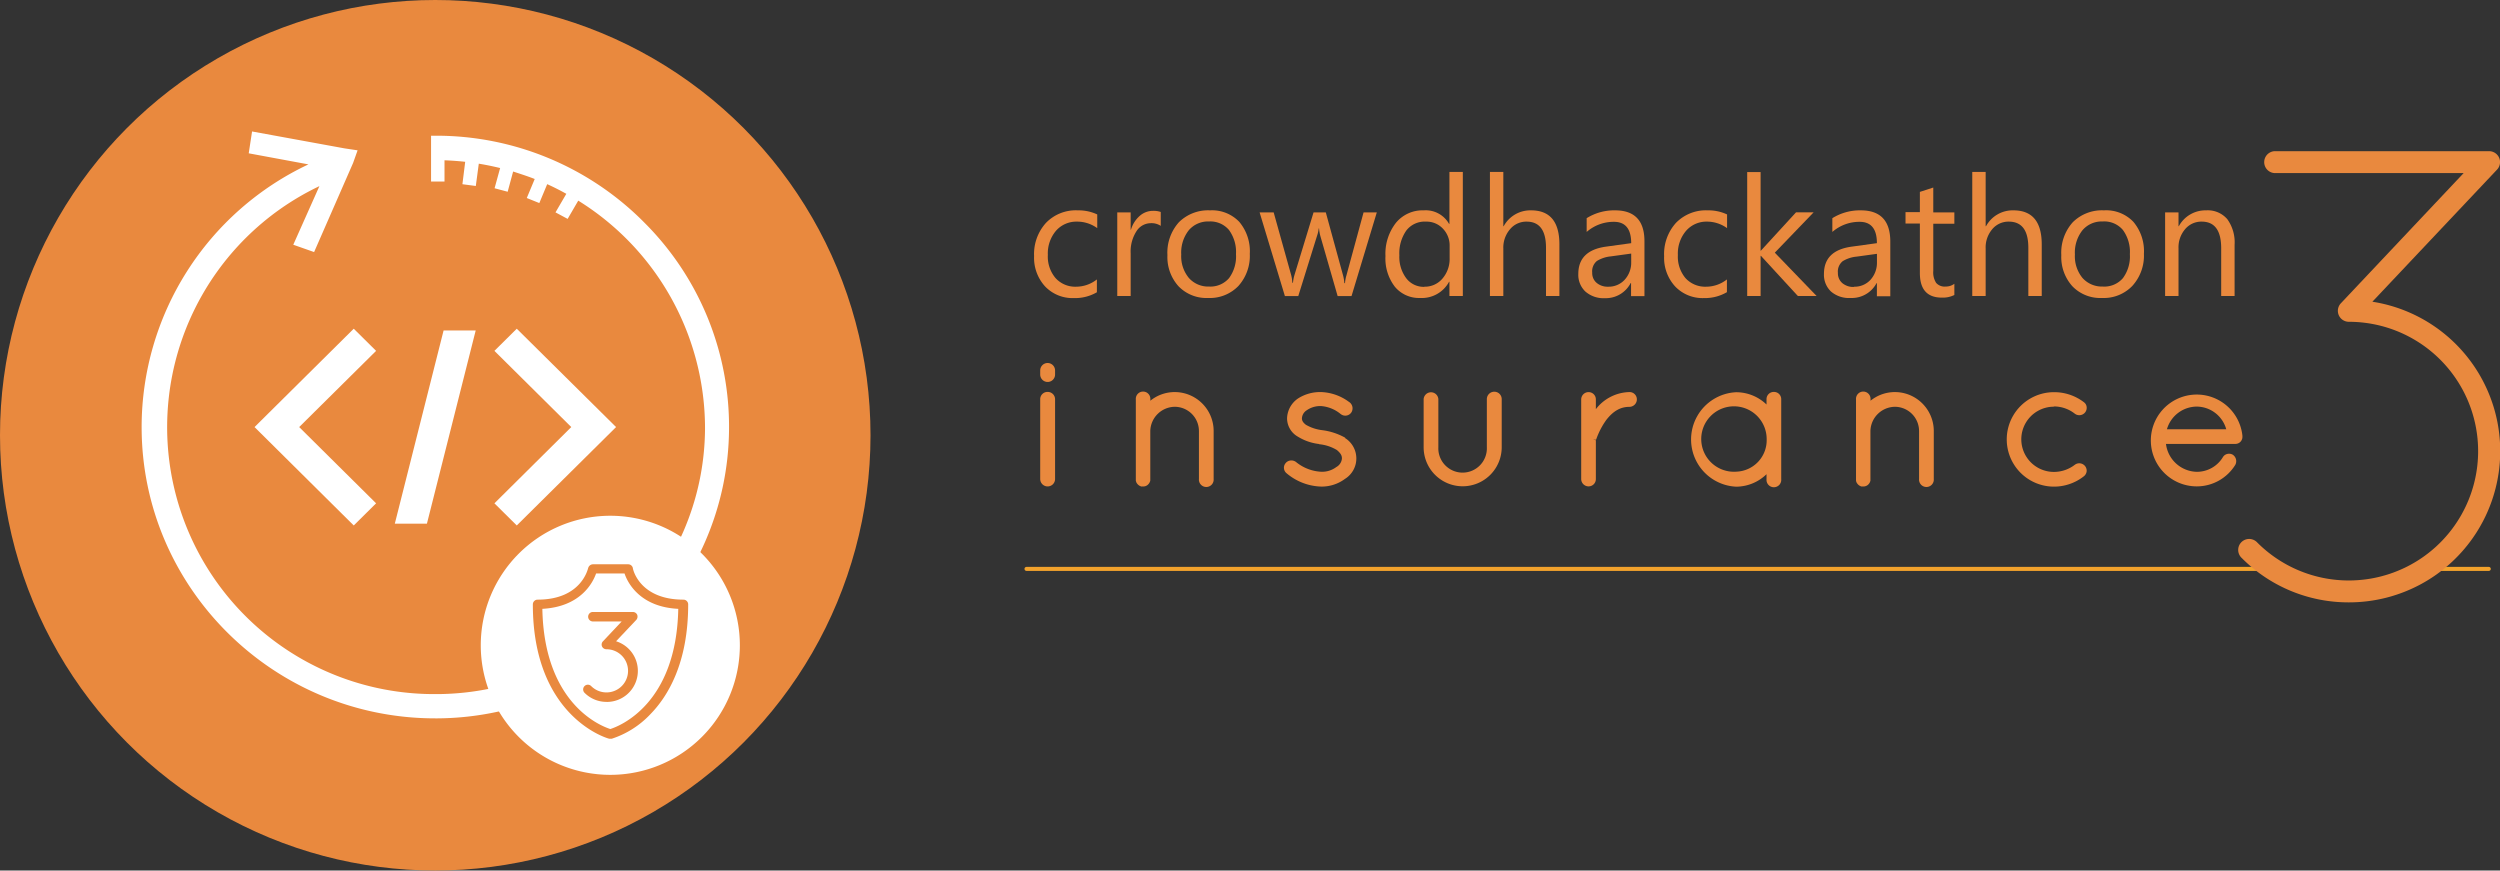 <svg xmlns="http://www.w3.org/2000/svg" viewBox="0 0 494.42 172.16"><rect x="0" y="0" width="494.42" height="172.16" fill="#333333" stroke="none"/><defs><style>.cls-1{fill:#e9893e;}.cls-2{fill:#fff;}.cls-3{fill:none;stroke:#f2a22c;stroke-linecap:round;stroke-linejoin:round;stroke-width:0.8px;}</style></defs><title>logo_orange</title><g id="Layer_2" data-name="Layer 2"><g id="Layer_1-2" data-name="Layer 1"><circle class="cls-1" cx="86.08" cy="86.08" r="86.08"/><polygon class="cls-2" points="121.84 84.46 102.2 103.92 97.78 99.54 112.98 84.46 97.78 69.39 102.2 65.01 121.84 84.46"/><polygon class="cls-2" points="94.08 65.35 84.43 103.57 78.08 103.57 87.73 65.35 94.08 65.35"/><polygon class="cls-2" points="59.17 84.46 74.38 99.54 69.96 103.92 50.34 84.46 69.96 65.01 74.38 69.39 59.17 84.46"/><path class="cls-2" d="M144.18,84.91c-.24,31.28-26.09,56.93-57.63,57.16h-.46c-32,0-58.08-25.84-58.08-57.61A57.45,57.45,0,0,1,61,32.51L49.19,30.32,49.85,26l18.27,3.34,2.6.39-.89,2.5L62.12,49.85,58,48.4l5.17-11.59a52.79,52.79,0,0,0,23,100.46h.42c28.91-.22,52.62-23.73,52.84-52.4a53,53,0,0,0-25.07-45.19l-2.1,3.61L109.86,42,112,38.33c-1.24-.69-2.5-1.33-3.78-1.91l-1.56,3.74-2.48-1,1.57-3.76c-1.39-.55-2.82-1-4.27-1.48l-1.08,4-2.59-.69,1.1-4c-1.4-.34-2.82-.63-4.22-.86l-.59,4.41-2.65-.35L92,32c-1.36-.15-2.74-.25-4.09-.3V35.9H85.25V26.84h.84a57.87,57.87,0,0,1,41.39,17.23,57,57,0,0,1,16.7,40.84"/><path class="cls-2" d="M95.08,127.64A25.62,25.62,0,1,0,120.7,102a25.62,25.62,0,0,0-25.62,25.62"/><path class="cls-1" d="M120.7,146.09a.85.85,0,0,1-.23,0c-.16,0-15.09-4.17-15.09-26.56a.94.94,0,0,1,.94-.94c8.61,0,9.91-6,10-6.24a1,1,0,0,1,.92-.75h7a.94.94,0,0,1,.92.75c0,.28,1.36,6.24,10,6.24a.94.94,0,0,1,.94.94c0,11.64-4.06,18.22-7.46,21.7a18.25,18.25,0,0,1-7.63,4.86A.85.85,0,0,1,120.7,146.09Zm-13.44-25.68c.35,18.83,11.59,23.18,13.44,23.77,1.84-.59,13.08-4.93,13.44-23.77-7.53-.37-10-5.1-10.63-7h-5.62C117.22,115.31,114.79,120,107.26,120.41Z"/><path class="cls-1" d="M119.94,138.81a6.1,6.1,0,0,1-4.34-1.8.94.94,0,0,1,0-1.32.92.92,0,0,1,1.32,0,4.27,4.27,0,1,0,3-7.29.94.94,0,0,1-.86-.56.92.92,0,0,1,.18-1l3.71-3.94h-5.79a.94.94,0,0,1,0-1.87h8a.94.94,0,0,1,.86.56,1,1,0,0,1-.18,1l-4,4.23a6.14,6.14,0,0,1-1.88,12Z"/><line class="cls-3" x1="479.46" y1="112.51" x2="492.2" y2="112.51"/><line class="cls-3" x1="203.01" y1="112.51" x2="449.43" y2="112.51"/><path class="cls-1" d="M206.86,44.08a9.17,9.17,0,0,0-2.35,6.57,8.37,8.37,0,0,0,2.18,6,7.5,7.5,0,0,0,5.71,2.3,8.57,8.57,0,0,0,4.53-1.15V55.26a6.64,6.64,0,0,1-4.08,1.44A5.24,5.24,0,0,1,208.76,55a6.56,6.56,0,0,1-1.53-4.59,6.9,6.9,0,0,1,1.62-4.78A5.35,5.35,0,0,1,213,43.83a6.75,6.75,0,0,1,4,1.29V42.41a8.69,8.69,0,0,0-3.85-.81A8.19,8.19,0,0,0,206.86,44.08Z"/><path class="cls-1" d="M227.56,44.14a3.3,3.3,0,0,1,2,.53V41.92A4.41,4.41,0,0,0,228,41.7a3.91,3.91,0,0,0-2.6,1,5.79,5.79,0,0,0-1.73,2.72h-.06V42h-2.65V58.54h2.65V50.1a7.39,7.39,0,0,1,1.14-4.36A3.37,3.37,0,0,1,227.56,44.14Z"/><path class="cls-1" d="M239.31,41.6a8.19,8.19,0,0,0-6.15,2.34,9,9,0,0,0-2.28,6.52,8.6,8.6,0,0,0,2.19,6.15,7.66,7.66,0,0,0,5.86,2.32,7.83,7.83,0,0,0,6-2.39,8.89,8.89,0,0,0,2.24-6.34,9,9,0,0,0-2.08-6.32A7.42,7.42,0,0,0,239.31,41.6ZM243.07,55a4.85,4.85,0,0,1-3.95,1.67,5.1,5.1,0,0,1-4-1.7,6.72,6.72,0,0,1-1.51-4.64,7.13,7.13,0,0,1,1.49-4.79,5,5,0,0,1,4-1.74,4.82,4.82,0,0,1,3.95,1.68,7.37,7.37,0,0,1,1.39,4.79A7.23,7.23,0,0,1,243.07,55Z"/><path class="cls-1" d="M266.28,54.47A6.86,6.86,0,0,0,266,56h-.13a8.31,8.31,0,0,0-.24-1.48L262.2,42h-2.42L256,54.4a7.62,7.62,0,0,0-.29,1.52h-.13a7.29,7.29,0,0,0-.22-1.49L251.89,42h-2.78l5,16.55h2.65l3.7-11.88a6.77,6.77,0,0,0,.34-1.5h.07a7.38,7.38,0,0,0,.26,1.53l3.41,11.85h2.75l5-16.55h-2.62Z"/><path class="cls-1" d="M286.58,55.73h.07v2.81h2.65V34h-2.65V44.28h-.07a5.3,5.3,0,0,0-5-2.68,6.81,6.81,0,0,0-5.51,2.47A9.93,9.93,0,0,0,274,50.65a9.16,9.16,0,0,0,1.86,6.06,6.2,6.2,0,0,0,5,2.22A6.12,6.12,0,0,0,286.58,55.73Zm-4.91,1A4.34,4.34,0,0,1,278.09,55a7,7,0,0,1-1.34-4.52,7.81,7.81,0,0,1,1.39-4.91A4.58,4.58,0,0,1,282,43.83a4.42,4.42,0,0,1,3.36,1.39,4.77,4.77,0,0,1,1.33,3.4v2.44a5.94,5.94,0,0,1-1.39,4A4.54,4.54,0,0,1,281.67,56.7Z"/><path class="cls-1" d="M302.81,41.6a6,6,0,0,0-5.43,3.14h-.07V34h-2.65V58.54h2.65V49.17a5.57,5.57,0,0,1,1.33-3.84,4.18,4.18,0,0,1,3.27-1.5c2.56,0,3.84,1.73,3.84,5.17v9.54h2.65V48.34Q308.4,41.61,302.81,41.6Z"/><path class="cls-1" d="M319.41,41.6a10.27,10.27,0,0,0-5.62,1.55v2.72a8.12,8.12,0,0,1,5.4-2q3.4,0,3.41,4.22l-5,.69q-5.46.76-5.46,5.4a4.54,4.54,0,0,0,1.4,3.48,5.45,5.45,0,0,0,3.87,1.31,5.54,5.54,0,0,0,5.09-3h.07v2.59h2.65V47.78Q325.25,41.6,319.41,41.6Zm3.19,10.22a5,5,0,0,1-1.29,3.5,4.26,4.26,0,0,1-3.26,1.38,3.35,3.35,0,0,1-2.3-.77,2.51,2.51,0,0,1-.86-2,2.65,2.65,0,0,1,.93-2.32,6.47,6.47,0,0,1,2.78-.91l4-.55Z"/><path class="cls-1" d="M341.53,57.78V55.26a6.66,6.66,0,0,1-4.08,1.44,5.28,5.28,0,0,1-4.1-1.68,6.6,6.6,0,0,1-1.52-4.59,6.9,6.9,0,0,1,1.62-4.78,5.33,5.33,0,0,1,4.16-1.82,6.77,6.77,0,0,1,3.95,1.29V42.41a8.69,8.69,0,0,0-3.85-.81,8.23,8.23,0,0,0-6.26,2.48,9.2,9.2,0,0,0-2.34,6.57,8.37,8.37,0,0,0,2.18,6,7.49,7.49,0,0,0,5.71,2.3A8.59,8.59,0,0,0,341.53,57.78Z"/><polygon class="cls-1" points="358.68 41.99 355.2 41.99 348.25 49.57 348.19 49.57 348.19 34.03 345.54 34.03 345.54 58.54 348.19 58.54 348.19 50.59 348.25 50.59 355.56 58.54 359.27 58.54 351 49.97 358.68 41.99"/><path class="cls-1" d="M371.12,56h.07v2.59h2.65V47.78q0-6.18-5.84-6.18a10.29,10.29,0,0,0-5.62,1.55v2.72a8.12,8.12,0,0,1,5.4-2q3.41,0,3.41,4.22l-5,.69q-5.48.76-5.47,5.4a4.54,4.54,0,0,0,1.4,3.48A5.45,5.45,0,0,0,366,58.93,5.54,5.54,0,0,0,371.12,56Zm-4.47.75a3.37,3.37,0,0,1-2.31-.77,2.54,2.54,0,0,1-.86-2,2.63,2.63,0,0,1,.94-2.32,6.37,6.37,0,0,1,2.78-.91l4-.55v1.65a5,5,0,0,1-1.29,3.5A4.24,4.24,0,0,1,366.65,56.7Z"/><path class="cls-1" d="M382.34,37.09l-2.65.86v4h-2.84v2.26h2.84v9.8q0,4.85,4.35,4.85a5.15,5.15,0,0,0,2.47-.52V56.12a2.81,2.81,0,0,1-1.73.55,2.23,2.23,0,0,1-1.87-.72,3.82,3.82,0,0,1-.57-2.37V44.25h4.17V42h-4.17Z"/><path class="cls-1" d="M401.14,49v9.54h2.65V48.34q0-6.73-5.59-6.74a6,6,0,0,0-5.43,3.14h-.07V34h-2.65V58.54h2.65V49.17A5.57,5.57,0,0,1,394,45.33a4.18,4.18,0,0,1,3.26-1.5C399.86,43.83,401.14,45.56,401.14,49Z"/><path class="cls-1" d="M416.09,41.6a8.18,8.18,0,0,0-6.15,2.34,9,9,0,0,0-2.28,6.52,8.6,8.6,0,0,0,2.19,6.15,7.66,7.66,0,0,0,5.86,2.32,7.83,7.83,0,0,0,6-2.39A8.89,8.89,0,0,0,424,50.2a9,9,0,0,0-2.08-6.32A7.42,7.42,0,0,0,416.09,41.6ZM419.85,55a4.85,4.85,0,0,1-4,1.67,5.14,5.14,0,0,1-4-1.7,6.76,6.76,0,0,1-1.5-4.64,7.13,7.13,0,0,1,1.49-4.79,5,5,0,0,1,4-1.74,4.82,4.82,0,0,1,4,1.68,7.37,7.37,0,0,1,1.38,4.79A7.23,7.23,0,0,1,419.85,55Z"/><path class="cls-1" d="M430.84,49.1a5.5,5.5,0,0,1,1.3-3.77,4.17,4.17,0,0,1,3.29-1.5c2.56,0,3.85,1.76,3.85,5.27v9.44h2.65V48.42a7.81,7.81,0,0,0-1.44-5.07,5.07,5.07,0,0,0-4.16-1.75,6,6,0,0,0-5.43,3.14h-.06V42h-2.65V58.54h2.65Z"/><path class="cls-1" d="M207.17,77.51A1.43,1.43,0,0,0,205.72,79V94.73a1.47,1.47,0,0,0,2.94,0V79A1.45,1.45,0,0,0,207.17,77.51Z"/><path class="cls-1" d="M207.17,71.79a1.47,1.47,0,0,0-1.45,1.46v.82a1.47,1.47,0,1,0,2.94,0v-.82A1.48,1.48,0,0,0,207.17,71.79Z"/><path class="cls-1" d="M232.33,77.54a7.65,7.65,0,0,0-4.83,1.71V79a1.44,1.44,0,1,0-2.87,0V95a.5.5,0,0,0,.06.24.64.64,0,0,0,.11.27,1.53,1.53,0,0,0,.91.7.45.45,0,0,0,.16,0h.22a1.36,1.36,0,0,0,1.1-.54,1.55,1.55,0,0,0,.3-.63.66.66,0,0,0,0-.14V85.25a4.91,4.91,0,0,1,4.83-4.8,4.8,4.8,0,0,1,4.79,4.79v9.49a1.46,1.46,0,1,0,2.91,0V85.24A7.7,7.7,0,0,0,232.33,77.54Z"/><path class="cls-1" d="M266.06,86.58a12.56,12.56,0,0,0-4.52-1.5A8.41,8.41,0,0,1,258.25,84c-.64-.51-.77-.87-.77-1.28a2,2,0,0,1,.89-1.54,4.68,4.68,0,0,1,2.94-.87,6.94,6.94,0,0,1,3.84,1.58l.12.08a1.44,1.44,0,0,0,1.09.2,1.42,1.42,0,0,0,.91-.63,1.5,1.5,0,0,0-.4-2l-.09-.06a9.82,9.82,0,0,0-5.47-1.94,8.1,8.1,0,0,0-4.64,1.29,4.94,4.94,0,0,0-2.13,3.91,4.19,4.19,0,0,0,2.14,3.62,10.2,10.2,0,0,0,4.11,1.44.58.58,0,0,0,.17.06A8.28,8.28,0,0,1,264.39,89c.84.71,1,1.15,1,1.68a2.12,2.12,0,0,1-1.1,1.68,4.68,4.68,0,0,1-2.94.94,8.53,8.53,0,0,1-5-1.9,1.52,1.52,0,0,0-1.1-.33,1.41,1.41,0,0,0-1,.53,1.4,1.4,0,0,0,.2,2,11.07,11.07,0,0,0,6.83,2.63,7.73,7.73,0,0,0,4.71-1.52,4.76,4.76,0,0,0,0-8.09Z"/><path class="cls-1" d="M295.5,77.47a1.47,1.47,0,0,0-1.45,1.45v9.53a4.8,4.8,0,1,1-9.59,0V78.92a1.46,1.46,0,0,0-2.91,0v9.53a7.72,7.72,0,1,0,15.44,0V78.92A1.46,1.46,0,0,0,295.5,77.47Z"/><path class="cls-1" d="M322.26,77.54a8.61,8.61,0,0,0-6.65,3.38V79a1.43,1.43,0,0,0-1.41-1.45A1.45,1.45,0,0,0,312.71,79V94.73a1.46,1.46,0,0,0,1.49,1.46,1.44,1.44,0,0,0,1.41-1.46V87.07l-.56-.18h0l.6.09a15.17,15.17,0,0,1,2-3.9c1.38-1.79,2.84-2.62,4.59-2.62A1.48,1.48,0,0,0,323.72,79,1.44,1.44,0,0,0,322.26,77.54Z"/><path class="cls-1" d="M350.81,77.51A1.43,1.43,0,0,0,349.36,79v1a8.66,8.66,0,0,0-6-2.43,9.35,9.35,0,0,0,0,18.68,8.65,8.65,0,0,0,6-2.47v1a1.46,1.46,0,1,0,2.91,0V79A1.43,1.43,0,0,0,350.81,77.51Zm-7.42,15.77a6.47,6.47,0,1,1,6-6.43A6.22,6.22,0,0,1,343.39,93.28Z"/><path class="cls-1" d="M374.76,77.54a7.65,7.65,0,0,0-4.83,1.71V79a1.44,1.44,0,1,0-2.87,0V95a.64.64,0,0,0,.05.24.66.66,0,0,0,.12.27,1.5,1.5,0,0,0,.91.7.41.41,0,0,0,.16,0h.21a1.36,1.36,0,0,0,1.11-.54,1.39,1.39,0,0,0,.29-.63.34.34,0,0,0,0-.14V85.25a4.91,4.91,0,0,1,4.83-4.8,4.8,4.8,0,0,1,4.79,4.79v9.49a1.46,1.46,0,1,0,2.91,0V85.24A7.7,7.7,0,0,0,374.76,77.54Z"/><path class="cls-1" d="M406.2,80.38a6.69,6.69,0,0,1,4.15,1.45,1.47,1.47,0,0,0,2-.25,1.44,1.44,0,0,0,.32-1.12,1.31,1.31,0,0,0-.52-.9,9.66,9.66,0,0,0-5.94-2,9.34,9.34,0,1,0,0,18.68,9.56,9.56,0,0,0,5.85-2,1.49,1.49,0,0,0,.61-1,1.44,1.44,0,0,0-.34-1.1,1.47,1.47,0,0,0-2-.22,6.78,6.78,0,0,1-4.13,1.41,6.45,6.45,0,1,1,0-12.9Z"/><path class="cls-1" d="M443.48,86.38v-.19a9.08,9.08,0,1,0-9,10,8.94,8.94,0,0,0,7.59-4.26,1.53,1.53,0,0,0-.5-2,1.45,1.45,0,0,0-1.1-.15,1.37,1.37,0,0,0-.86.64,6,6,0,0,1-5.13,2.89,6.28,6.28,0,0,1-6.12-5.52H442A1.39,1.39,0,0,0,443.48,86.38Zm-14.93-1.49a6.18,6.18,0,0,1,5.91-4.48,6.11,6.11,0,0,1,5.82,4.48Z"/><path class="cls-1" d="M464.51,119.13a29.75,29.75,0,0,1-21.15-8.76,2.17,2.17,0,1,1,3.06-3.07,25.58,25.58,0,1,0,18.09-43.66A2.17,2.17,0,0,1,462.93,60l24.3-25.77H449.81a2.17,2.17,0,0,1,0-4.33h42.44a2.16,2.16,0,0,1,1.58,3.65L469.18,59.67a29.91,29.91,0,0,1-4.67,59.46Z"/></g></g></svg>